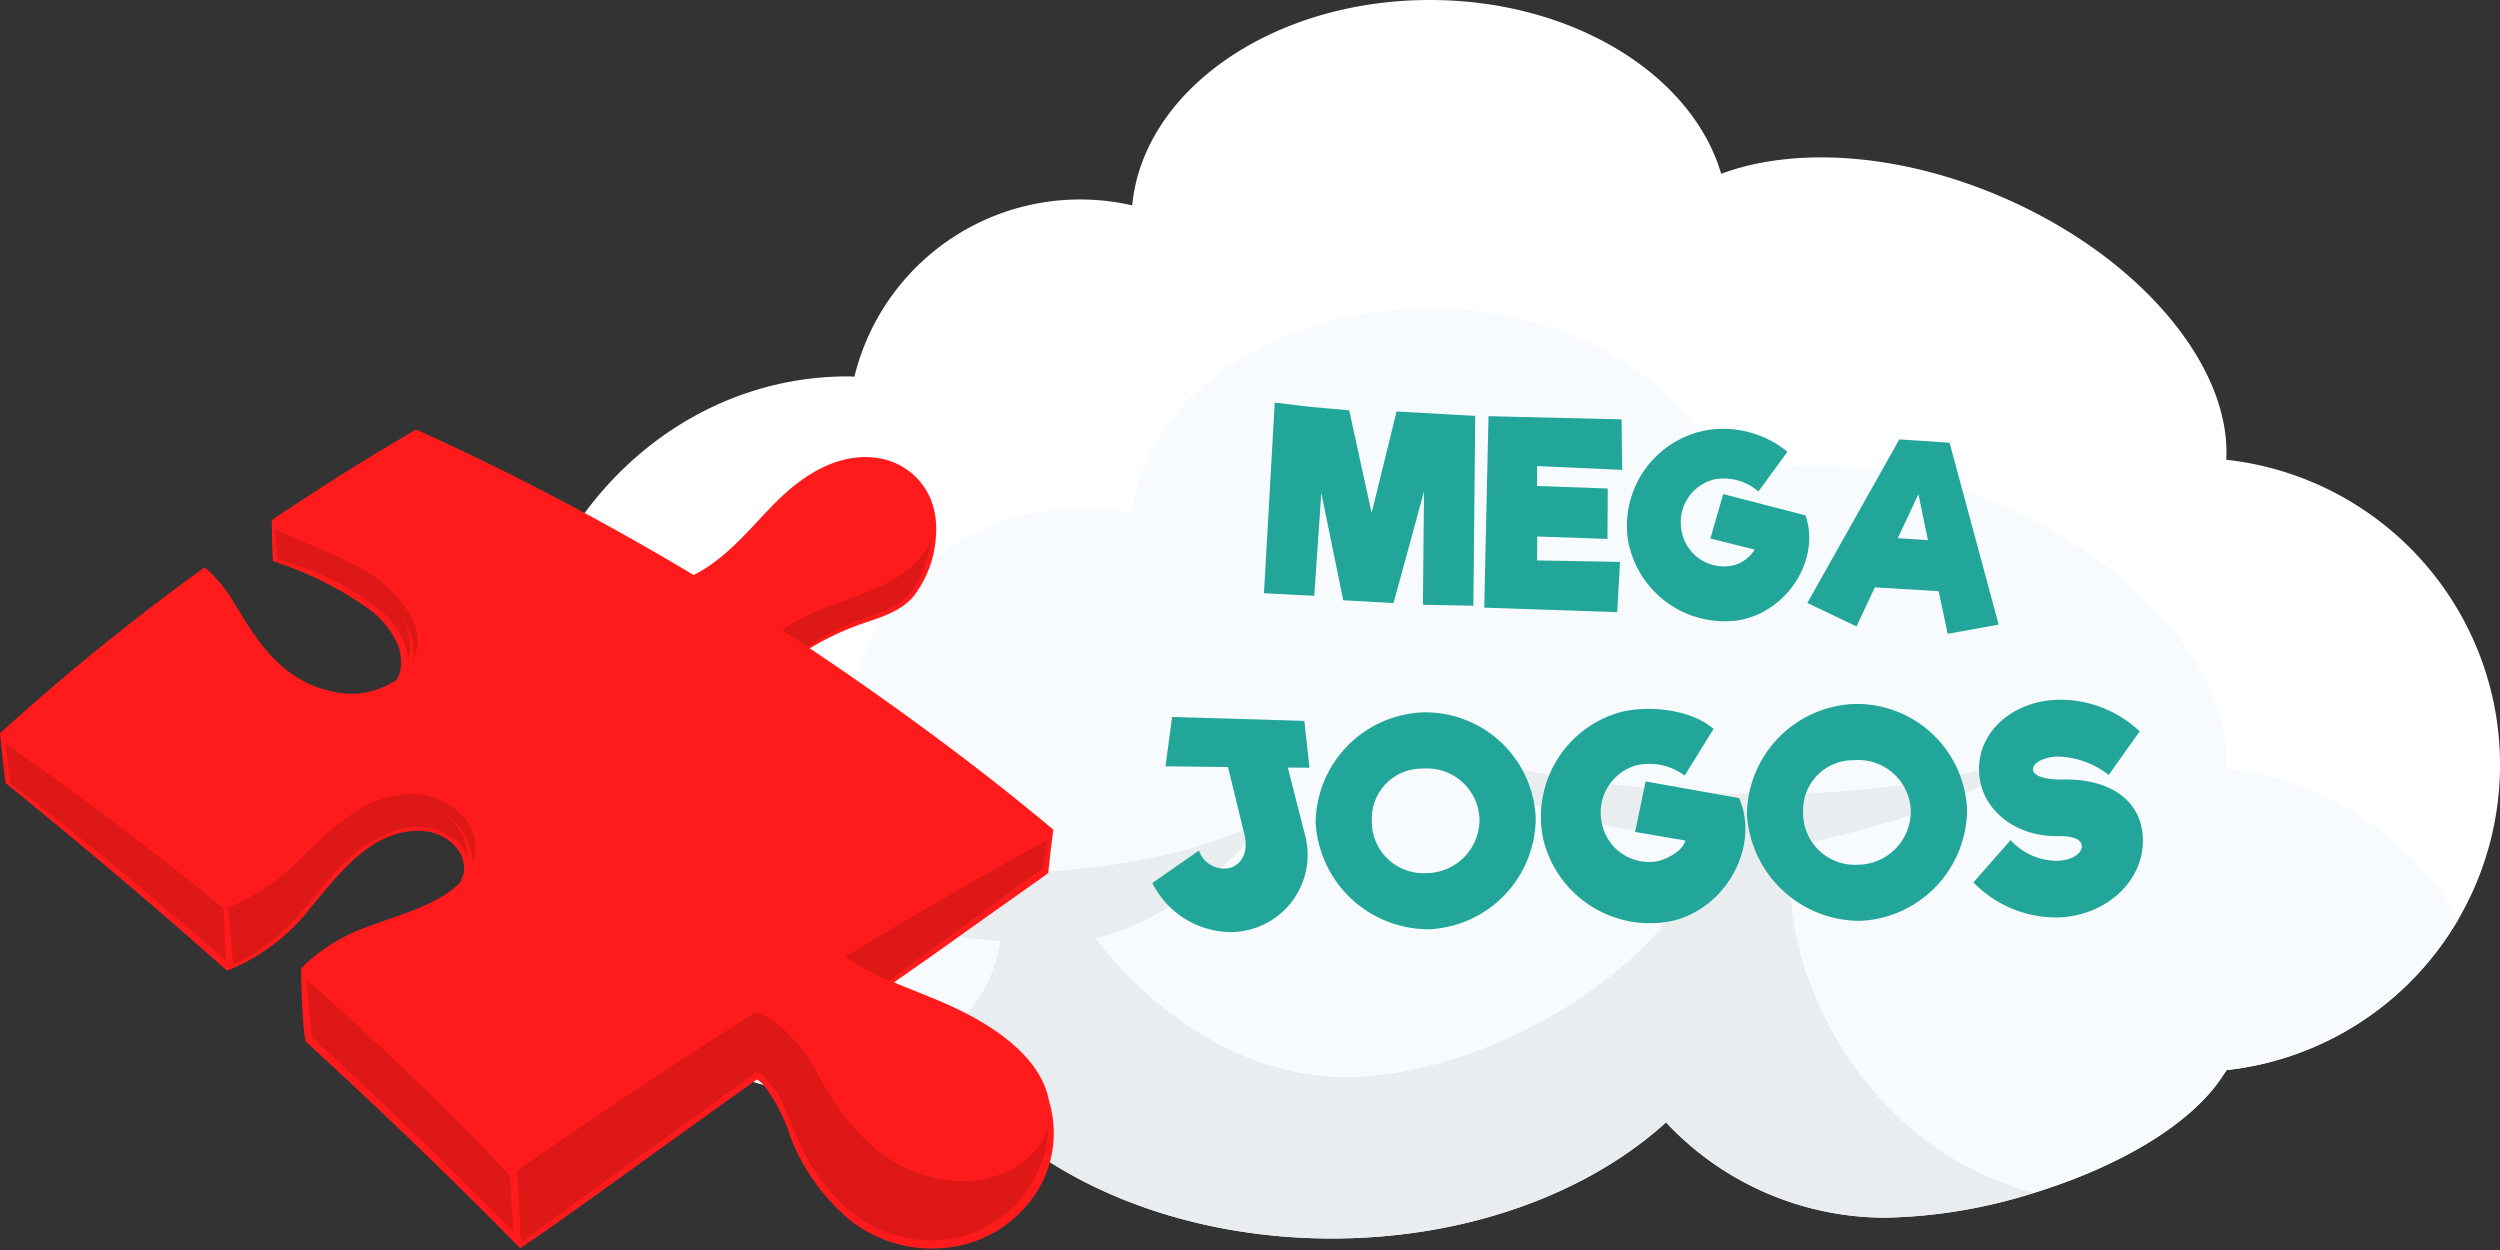 <svg id="Layer_1" data-name="Layer 1" xmlns="http://www.w3.org/2000/svg" width="184" height="92" viewBox="0 0 184 92"><rect x="0" y="0" width="184" height="92" fill="#333333" stroke="none"/><defs><style>.cls-1{fill:#fff;}.cls-2{fill:#eaedef;}.cls-3{fill:#f8fbfd;}.cls-4{fill:#ff1b1b;}.cls-5{fill:#de1717;}.cls-6{fill:#23a69a;}</style></defs><path class="cls-1" d="M183.4,51.105A22.629,22.629,0,0,0,163.85,33.838c.39-6.813-6.252-14.9-16.471-19.321-7.592-3.283-15.307-3.738-20.7-1.726C124.525,5.477,115.743,0,105.231,0c-11.6,0-21.094,6.669-21.9,15.117a17.1,17.1,0,0,0-20.445,12.6c-.164,0-.327-.013-.492-.013-9.585,0-17.888,5.858-21.982,14.415a27.615,27.615,0,0,0-2.244,6.894,28.505,28.505,0,0,0-.476,5.185,28,28,0,0,0,2.38,11.354h0A26.017,26.017,0,0,0,49.8,76.983a23.386,23.386,0,0,0,10.941,3.645c.547.039,1.1.06,1.656.06a23.151,23.151,0,0,0,7.985-1.423c5.224,7.067,15.636,11.888,27.635,11.888,9.994,0,18.884-3.347,24.6-8.546a22.146,22.146,0,0,0,16.192,7.014,38.659,38.659,0,0,0,10.918-1.833c5.438-1.679,10.692-4.432,13.385-7.92h0l.064-.093c.17-.223.327-.45.475-.68l.234-.336A22.609,22.609,0,0,0,183.4,51.105Z"/><path class="cls-2" d="M132.693,62.118c12.894-2.681,16.124-6.287,16.124-6.287-19.826,6.032-41.721-.352-41.721-.352,5.745,6.128,18.671,6.128,18.671,6.128C124.044,70.8,108.819,79.8,98.1,79.225S80.669,69.076,80.669,69.076c7.448-1.807,13.022-9.192,13.022-9.192-12.639,7.66-39.831,3.064-39.831,3.064,5.745,5.553,19.724,6.319,19.724,6.319-.866,6.149-6.706,9.517-12.843,11.361.547.039,1.1.06,1.656.06a23.151,23.151,0,0,0,7.985-1.423c5.224,7.067,15.636,11.888,27.635,11.888,9.994,0,18.884-3.347,24.6-8.546a22.145,22.145,0,0,0,16.191,7.014,38.66,38.66,0,0,0,10.919-1.833C134.11,83.586,129.762,65.75,132.693,62.118Z"/><path class="cls-3" d="M163.11,79.868h0l.064-.093c.17-.223.327-.45.475-.68l.234-.336a22.594,22.594,0,0,0,17.053-11.11c-.144-.247-.291-.492-.444-.733A22.589,22.589,0,0,0,163.85,56.53c.39-6.813-6.252-14.9-16.471-19.32-7.592-3.283-15.307-3.738-20.7-1.726-2.154-7.314-10.936-12.791-21.449-12.791-11.6,0-21.093,6.669-21.9,15.117a17.1,17.1,0,0,0-20.445,12.6c-.164,0-.327-.014-.492-.014-9.585,0-17.888,5.859-21.982,14.416q-.175.367-.34.74A26.017,26.017,0,0,0,49.8,76.983a23.386,23.386,0,0,0,10.941,3.645c6.137-1.844,11.977-5.212,12.843-11.361,0,0-13.979-.766-19.724-6.319,0,0,27.192,4.6,39.831-3.064,0,0-5.574,7.385-13.022,9.192,0,0,6.7,9.575,17.427,10.149s25.948-8.426,27.671-17.618c0,0-12.926,0-18.671-6.128,0,0,21.9,6.384,41.721.352,0,0-3.23,3.606-16.124,6.287-2.931,3.632,1.417,21.468,17.032,25.67C155.163,86.109,160.417,83.356,163.11,79.868Z"/><path class="cls-4" d="M77.207,81.031h0c-.616-3.407-4.468-5.8-7.721-7.212-1.216-.529-2.5-1.015-3.694-1.516,2.157-1.488,4.289-3.016,6.419-4.536,1.481-1.056,2.977-2.1,4.461-3.163l.476-.343q.041-.343.076-.688c.038-.336.073-.672.113-1.005.029-.243.058-.485.09-.728l.028-.217c.024-.185.049-.371.075-.556-.018-.016-.034-.03-.052-.044-.056-.047-.112-.095-.17-.14-4.429-3.7-9.057-7.169-13.761-10.465q-1.959-1.374-3.949-2.7a20.634,20.634,0,0,1,3.3-1.611c1.507-.577,3.238-.922,4.334-2.208a8.089,8.089,0,0,0,1.67-4.752,6.239,6.239,0,0,0-.172-1.7v0a4.981,4.981,0,0,0-3.844-3.684c-3.053-.62-5.79,1.219-7.727,3.143-1.85,1.836-3.629,4.191-6.109,5.412q-6.6-3.948-13.473-7.4-3.2-1.6-6.453-3.081c-.048-.022-.1-.045-.145-.066l-.356-.16c-.076.043-.151.088-.226.132q-.4.235-.8.472-4.6,2.725-9.049,5.7c-.088.058-.176.118-.263.178l-.13.088-.106.072c-.016.012-.093.171-.048.192,0,.113.026,1.892.08,2.664,0,.059.007.119.012.178.086.031.317.118.345.129a25.613,25.613,0,0,1,6.559,3.3,6.516,6.516,0,0,1,2.31,2.806,3.59,3.59,0,0,1,.181,1.667,2.463,2.463,0,0,1-.268.821h0a5.921,5.921,0,0,1-4.55.929c-4.456-.846-6.195-4.672-7.742-7.04A10.176,10.176,0,0,0,15.4,42.057c-.111-.105-.224-.207-.343-.3l-.287.208-.145.106-.369.269Q8.79,46.342,3.639,50.754,1.925,52.224.247,53.74c-.081.071-.16.144-.24.216L0,53.962l.008,0,.021.24c.008.084.017.169.025.254.092.967.194,1.933.322,2.9v0l.038.282.375.3c4.784,3.9,9.518,7.866,14.152,11.941q.8.7,1.591,1.405l.171.151.027.024,0-.033c.156-.055.308-.114.459-.177a.375.375,0,0,0,.05-.021,14.855,14.855,0,0,0,5.6-4.392c2.053-2.465,4.657-6.019,8.426-5.657,1.752.168,3.144,1.616,2.851,3.132-.074.21-.155.42-.239.636-1.588,1.631-4.479,2.387-6.764,3.238a13.418,13.418,0,0,0-4.637,2.774c-.041.04-.08.081-.12.122-.069.07-.136.143-.2.216l.006.43c.007.391.019.781.034,1.168.037.964.061,1.947.174,2.913.031.283.072.562.122.841l.492.451q4.7,4.313,9.268,8.764,2.337,2.276,4.633,4.589.519.519,1.034,1.047h0c.06.059.12.12.179.181l.19.193c.027-.018.053-.037.078-.055l.3-.208.038-.027c.2-.136.39-.272.586-.4.9-.6,1.782-1.237,2.666-1.867,1.833-1.3,3.657-2.624,5.484-3.936s3.654-2.628,5.48-3.943c.828-.6,1.668-1.182,2.5-1.78.1-.072.2-.143.3-.216a3,3,0,0,1,.261.207v0a2.85,2.85,0,0,1,.263.254,12.482,12.482,0,0,1,1.909,3.718,15.063,15.063,0,0,0,4.344,6.126,9.667,9.667,0,0,0,7.3,2.067,8.953,8.953,0,0,0,6.665-4.342A8.124,8.124,0,0,0,77.207,81.031Z"/><path class="cls-5" d="M61.851,46.223c.767-.37,1.6-.629,2.406-.929a9.482,9.482,0,0,0,1.791-.841c1.467-.93,2.092-2.735,2.421-4.359.026-.125.048-.252.067-.379-.688,1.77-2.456,2.88-4.35,3.706-.693.3-1.4.567-2.084.812a16.849,16.849,0,0,0-4.547,2.14q.95.618,1.894,1.247A18.419,18.419,0,0,1,61.851,46.223ZM25.766,43.389a17.7,17.7,0,0,1,2.2,1.546,5.238,5.238,0,0,1,2.009,3.217,3.82,3.82,0,0,1,.032.426,2.96,2.96,0,0,0,.134-.506,3.618,3.618,0,0,0-.583-2.559c-.015-.025.021-.045.039-.023a4,4,0,0,1,.86,2.533,4.381,4.381,0,0,1-.066.65,3.6,3.6,0,0,0-.146-3.35,9.587,9.587,0,0,0-4.219-3.764c-1.416-.752-2.93-1.343-4.24-1.912-.449-.2-.9-.4-1.337-.627-.073-.036-.147-.073-.22-.112.082.761.158,1.526.193,2.285A19.409,19.409,0,0,1,25.766,43.389ZM16.291,66.73c-.184-.152-.368-.305-.552-.456-3.866-3.179-7.862-6.2-11.922-9.126Q2.106,55.915.388,54.7c.141.982.271,1.965.372,2.951q3.315,2.538,6.553,5.181,4.73,3.879,9.346,7.9c-.112-1.288-.176-2.581-.211-3.873C16.4,66.815,16.343,66.772,16.291,66.73Zm12.381-5.456q.244-.091.5-.166a4.456,4.456,0,0,1,4.634.99,2.809,2.809,0,0,1,.575,1.052,3.2,3.2,0,0,0,0-.528,3.338,3.338,0,0,0-1.371-2.4c-.021-.017,0-.054.022-.038a3.954,3.954,0,0,1,1.739,3.407,3.674,3.674,0,0,0,.146-.441,3.506,3.506,0,0,0-1.074-3.309,5.169,5.169,0,0,0-4.064-1.382,7.619,7.619,0,0,0-3.31,1.072,25.707,25.707,0,0,0-4.463,3.794,15.793,15.793,0,0,1-4.9,3.336l-.154.058-.156.056c.124,1.411.255,2.821.366,4.233a14.587,14.587,0,0,0,3.509-2.334C23.338,66.273,25.114,62.593,28.672,61.274Zm8.869,25.241c-.039-.043-.08-.085-.12-.127l-.027-.028Q30.287,78.9,22.546,72.077c.017.236.035.473.054.709.1,1.185.28,2.374.35,3.563q1.064.972,2.115,1.952,4.332,4.032,8.554,8.187c1.412,1.393,2.82,2.792,4.2,4.213-.145-1.391-.232-2.792-.269-4.195ZM67.594,67.2q-2.712,1.587-5.4,3.221c.055.041.111.08.168.121a17.35,17.35,0,0,0,3.1,1.622l.142-.1q1.364-1.023,2.739-2.027,1.722-1.263,3.45-2.51c1.653-1.2,3.3-2.426,4.963-3.623.075-.5.164-1,.253-1.491.036-.2.075-.4.112-.609q-2.469,1.349-4.916,2.737Q69.9,65.852,67.6,67.2Zm2,19.644c-4.593-.648-7.12-4.015-8.812-6.77-.141-.231-.277-.458-.408-.678a12.1,12.1,0,0,0-3.4-4.227,7.2,7.2,0,0,0-1.313-.7l-.011.007c.043.711.008.381,0,0-.995.63-2.331,1.482-3.321,2.119q-2.4,1.545-4.784,3.119-4.773,3.149-9.467,6.42l-.007,0q.142,2.54.262,5.077h0l.164.167c.148-.11.3-.221.439-.332.862-.665,1.741-1.3,2.622-1.945,1.819-1.324,3.649-2.634,5.474-3.95l2.616-1.883,2.865-2.06c.929-.668,1.848-1.354,2.78-2.019l.333-.236.308.073c.056.039.111.081.164.125a7.063,7.063,0,0,1,1.822,2.783c.178.419.348.841.523,1.262a20.081,20.081,0,0,0,1,2.114,14.2,14.2,0,0,0,2.3,3.067,9.472,9.472,0,0,0,6.925,2.923,8.545,8.545,0,0,0,7.18-4.06,8.717,8.717,0,0,0,1.3-4.334C76.443,85.51,73.243,87.361,69.59,86.846Z"/><path class="cls-6" d="M104.728,44.509l.08-8.333-2.245,8.211-3.7-.209-1.615-7.89-.519,7.565-3.7-.191.792-14.03,2.656.317L99.3,30.2l1.653,7.558,1.833-7.472,3.591.2,2.2.124-.137,13.974Z"/><path class="cls-6" d="M119.234,41.354l-.208,3.7-9.786-.33.313-14.094,9.791.236.051,3.717-6.261-.279-.009,1.466,5.207.183-.023,3.712-5.17-.18-.008,1.763Z"/><path class="cls-6" d="M127.863,45.666a7.225,7.225,0,0,1-8.054-5.989,7.153,7.153,0,0,1,5.856-8.025,7.483,7.483,0,0,1,5.89,1.595l-2.134,2.925a3.9,3.9,0,0,0-3.2-.9,3.242,3.242,0,0,0-2.488,3.609,3.171,3.171,0,0,0,3.426,2.794,2.565,2.565,0,0,0,1.983-1.226l-3.26-.815.946-3.27,6.058,1.567C134.021,41.185,131.5,45.128,127.863,45.666Z"/><path class="cls-6" d="M142.687,43.513l-4.7-.284-1.35,2.875-3.616-1.726,6.769-12.04,3.7.246L147.1,45.971l-3.752.68Zm-.791-3.759-.7-3.381-1.519,3.237Z"/><path class="cls-6" d="M96,61.271A5.691,5.691,0,0,1,90.762,68.6a6.511,6.511,0,0,1-5.949-3.609L88.244,62.6a1.958,1.958,0,0,0,1.889,1.329c1.137-.023,1.8-1.112,1.461-2.492L90.38,56.455l-4.6-.055.488-3.63L96,53.056l.378,3.448-1.594-.011Z"/><path class="cls-6" d="M96.829,60.511a8.223,8.223,0,0,1,8-8.083,8.129,8.129,0,0,1,8.2,7.766,8.223,8.223,0,0,1-7.89,8.2A8.328,8.328,0,0,1,96.829,60.511Zm12.061-.236a3.865,3.865,0,0,0-4.169-3.706,3.68,3.68,0,0,0-3.754,3.84,3.794,3.794,0,0,0,3.965,3.855A3.936,3.936,0,0,0,108.89,60.275Z"/><path class="cls-6" d="M123.063,67.78a8.064,8.064,0,0,1-9.471-5.982,7.984,7.984,0,0,1,5.838-9.427c2.2-.477,5.089-.1,6.689,1.276l-2.127,3.436a4.353,4.353,0,0,0-3.637-.736,3.618,3.618,0,0,0-2.462,4.228,3.538,3.538,0,0,0,4.048,2.819c.826-.182,1.911-.783,2.1-1.532l-3.7-.632.776-3.718L128,58.743C129.536,62.272,127.06,66.874,123.063,67.78Z"/><path class="cls-6" d="M128.574,59.892a8.222,8.222,0,0,1,8-8.083,8.129,8.129,0,0,1,8.2,7.766,8.223,8.223,0,0,1-7.89,8.2A8.329,8.329,0,0,1,128.574,59.892Zm12.061-.236a3.865,3.865,0,0,0-4.17-3.706,3.681,3.681,0,0,0-3.754,3.84,3.8,3.8,0,0,0,3.967,3.855A3.935,3.935,0,0,0,140.635,59.656Z"/><path class="cls-6" d="M145.245,64.946l2.733-3.115a4.646,4.646,0,0,0,3.4,1.526c1.138-.022,1.851-.552,1.842-1.07-.012-.6-.864-.769-1.8-.751-3.062.06-5.708-1.959-5.764-4.834-.059-2.959,2.61-5.141,5.857-5.2a8.507,8.507,0,0,1,5.965,2.325l-2.276,3.211a6.325,6.325,0,0,0-3.71-1.355c-.993.019-1.875.429-1.864.946.01.579,1.194.764,2.249.743,3.268-.063,5.781,1.439,5.839,4.4.062,3.185-2.849,5.684-6.3,5.752A8.484,8.484,0,0,1,145.245,64.946Z"/></svg>